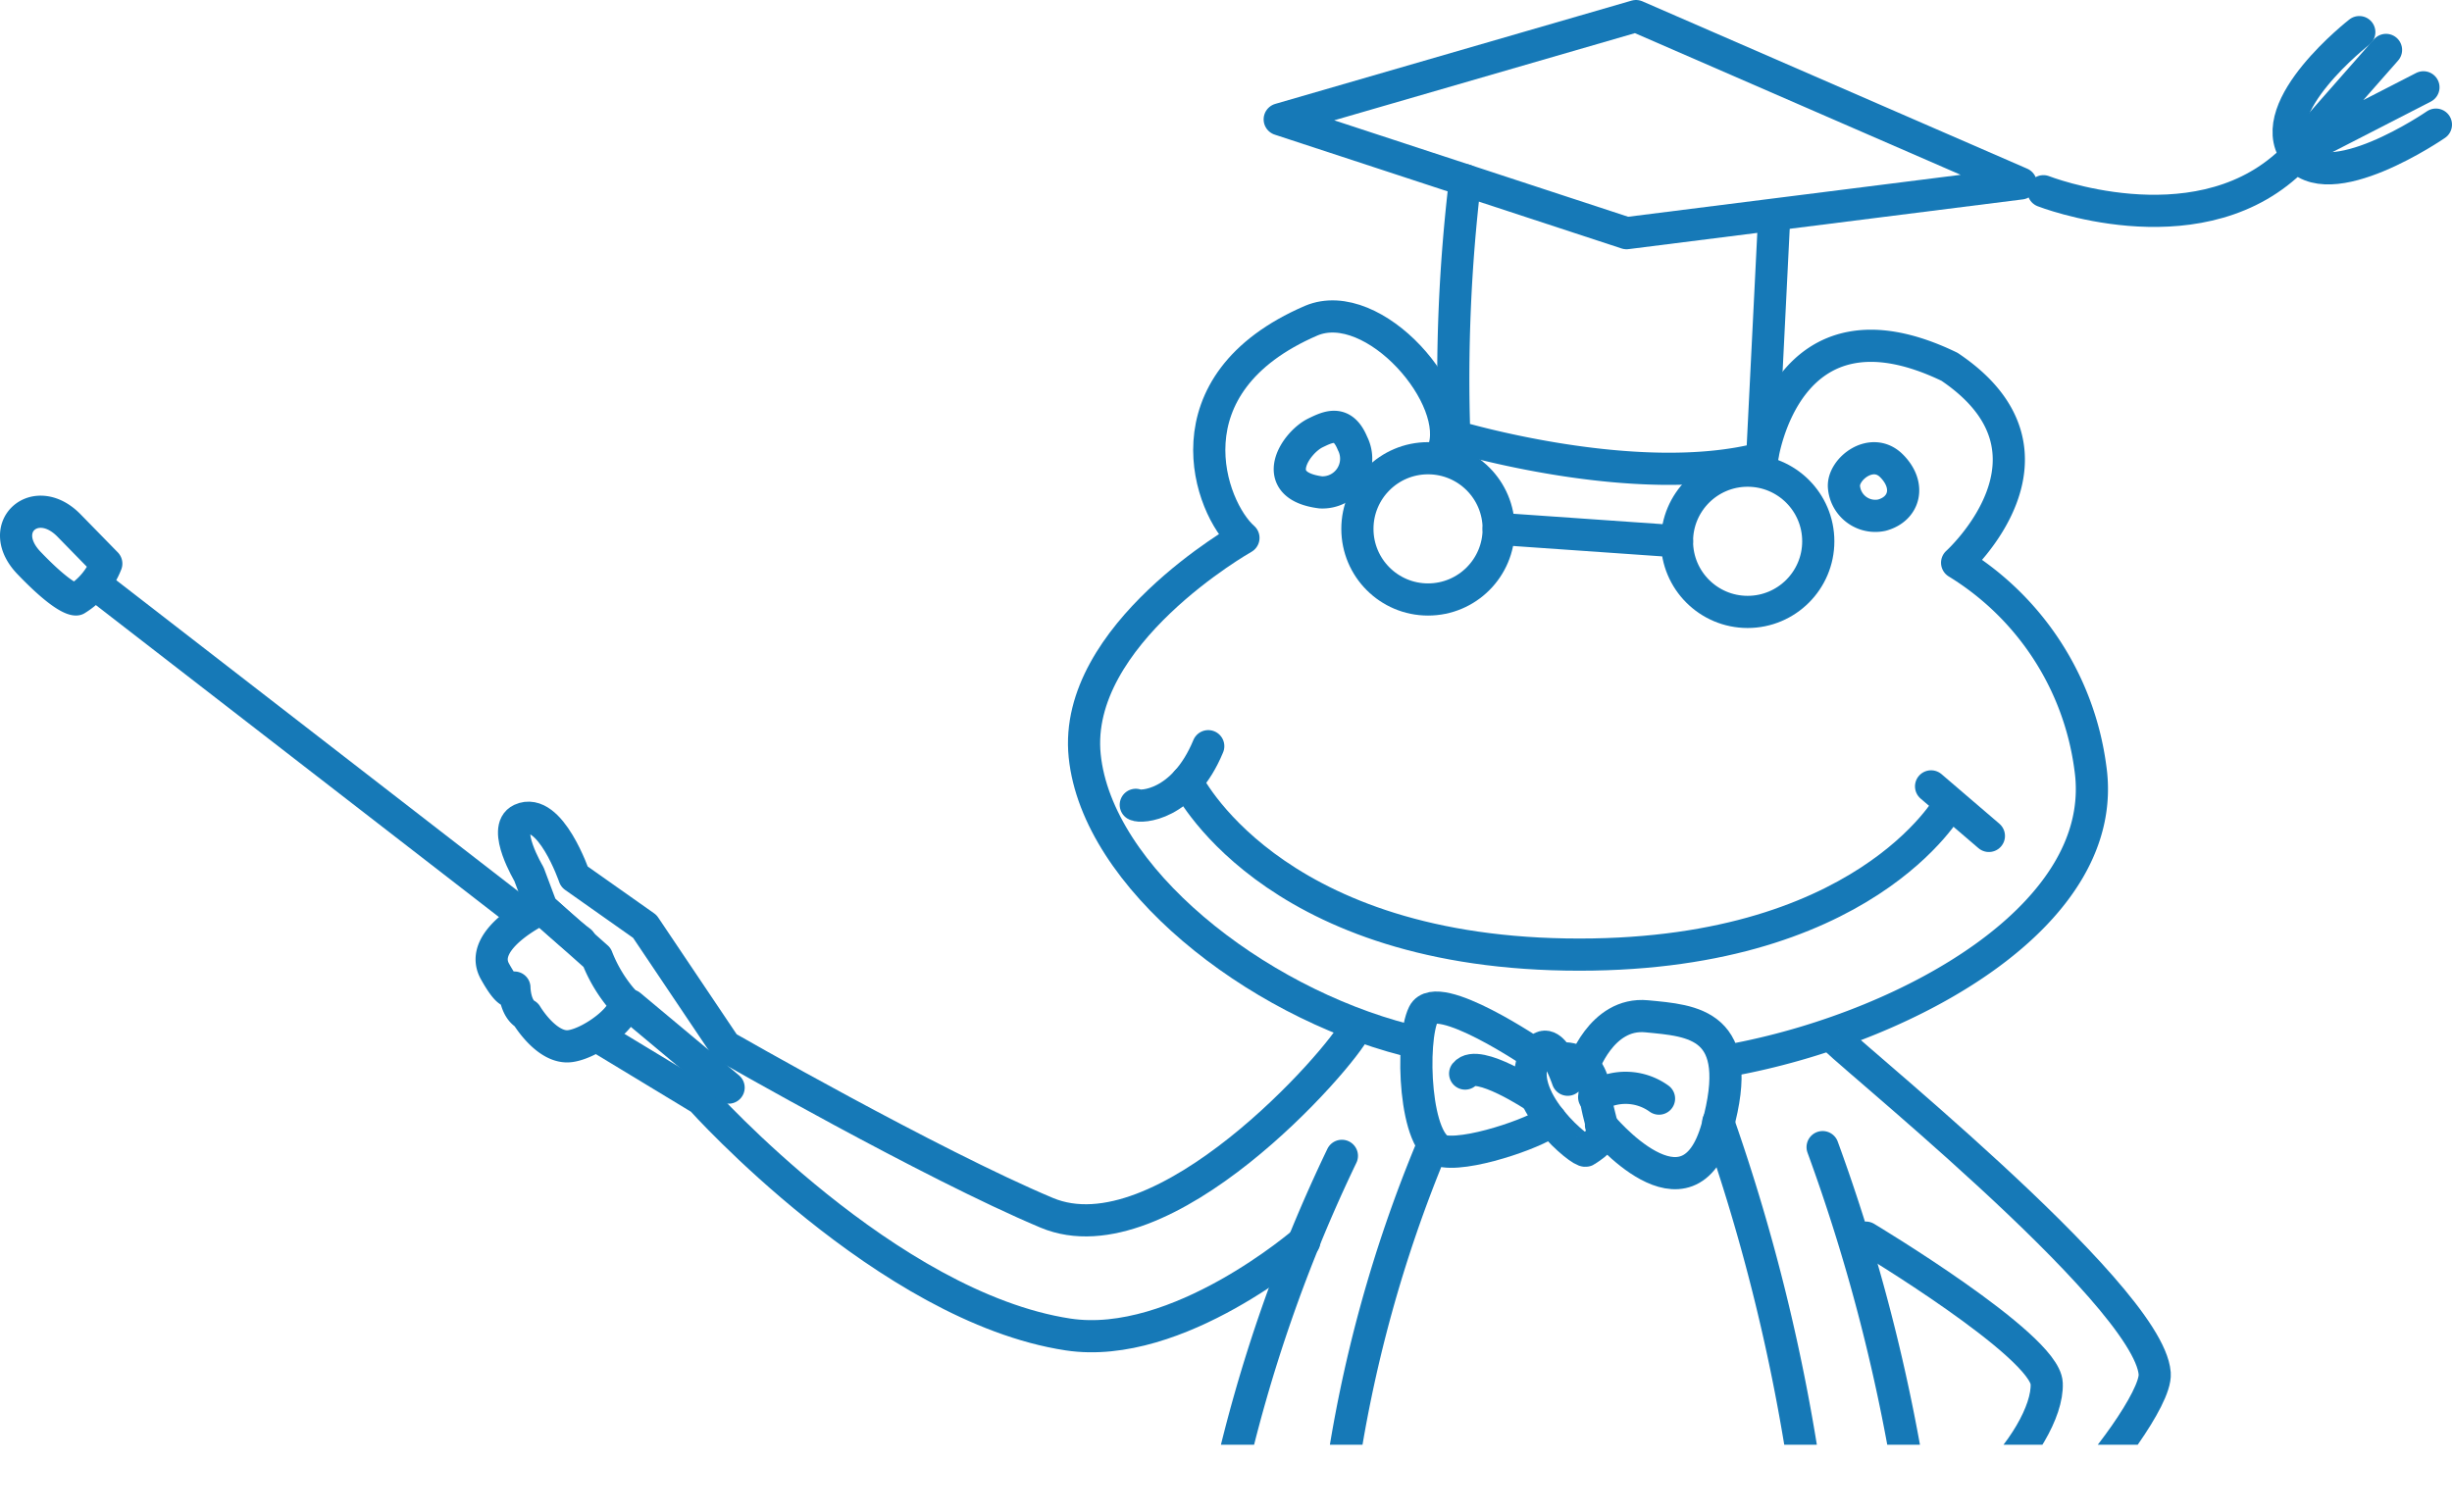 <svg xmlns="http://www.w3.org/2000/svg" xmlns:xlink="http://www.w3.org/1999/xlink" viewBox="0 0 143.729 88.631"><defs><style>.cls-1,.cls-3,.cls-4{fill:none;}.cls-2{clip-path:url(#clip-path);}.cls-3,.cls-4{stroke:#1679b7;stroke-linecap:round;stroke-linejoin:round;stroke-width:1.886px;}.cls-3{fill-rule:evenodd;}</style><clipPath id="clip-path" transform="translate(-5.587 -13.693)"><rect class="cls-1" width="158" height="98.4"/></clipPath></defs><title>frog_works</title><g id="レイヤー_2" data-name="レイヤー 2"><g id="Background"><g class="cls-2"><path class="cls-3" d="M90.167,40.175c1.254-3.114-4.046-9.22-7.713-7.684-8.643,3.721-5.947,11.014-3.98,12.74,0,0-10.034,5.662-9.305,12.78s9.948,14.38,18.853,16.662" transform="translate(-5.587 -13.693)"/><path class="cls-3" d="M107.506,75.765c10.114-1.982,21.865-8.493,20.61-17.064a16.645,16.645,0,0,0-7.808-12.014s7.107-6.412-.445-11.487c-9.629-4.651-10.982,5.361-10.982,5.361" transform="translate(-5.587 -13.693)"/><path class="cls-3" d="M72.163,60.882c.283.162,2.791.081,4.248-3.438" transform="translate(-5.587 -13.693)"/><path class="cls-3" d="M75.156,59.506S79.9,69.375,97.375,69.658s22.488-8.817,22.488-8.817" transform="translate(-5.587 -13.693)"/><line class="cls-4" x1="113.194" y1="46.107" x2="116.583" y2="49.012"/><path class="cls-3" d="M83.006,42.562a1.977,1.977,0,0,0,1.861-2.872c-.567-1.375-1.383-1-2.17-.616C81.528,39.639,79.85,42.157,83.006,42.562Z" transform="translate(-5.587 -13.693)"/><path class="cls-3" d="M113.673,42.22c-.056-1.045,1.639-2.355,2.782-1.222s.8,2.532-.557,2.9A1.842,1.842,0,0,1,113.673,42.22Z" transform="translate(-5.587 -13.693)"/><path class="cls-3" d="M98.357,76.333s1.07-3.312,3.758-3.052,5.835.4,4.134,6.515-6.818-.142-6.818-.142" transform="translate(-5.587 -13.693)"/><path class="cls-3" d="M97.1,75.759s1.687-.3,1.979,2,1.059,2.378-.535,3.4c-.242.154-4-2.924-3.1-5.279S97.481,77,97.481,77" transform="translate(-5.587 -13.693)"/><path class="cls-3" d="M95.6,75.523s-5.787-3.949-6.567-2.387-.544,7.823,1.224,8.061,5.986-1.339,6.23-1.838" transform="translate(-5.587 -13.693)"/><path class="cls-3" d="M95.608,78.005s-3.422-2.277-4.139-1.366" transform="translate(-5.587 -13.693)"/><path class="cls-3" d="M99.033,78.026a3.348,3.348,0,0,1,3.8.081" transform="translate(-5.587 -13.693)"/><path class="cls-3" d="M77.639,100.449a89.112,89.112,0,0,1,6.605-18.986" transform="translate(-5.587 -13.693)"/><path class="cls-3" d="M112.424,80.952a106.737,106.737,0,0,1,5.067,19.291" transform="translate(-5.587 -13.693)"/><path class="cls-3" d="M84.181,100.443a79.755,79.755,0,0,1,5.347-19.491" transform="translate(-5.587 -13.693)"/><path class="cls-3" d="M106.306,79.489a111.917,111.917,0,0,1,5.15,21.026" transform="translate(-5.587 -13.693)"/><path class="cls-3" d="M85.039,74c-.855,1.791-11.283,13.666-18.1,10.8s-18.829-9.754-18.829-9.754l-4.726-7.034L39.256,65.1s-1.418-4.15-3.127-3.362c-1.141.526.464,3.205.464,3.205l.753,2.009s1.72,1.57,2.259,1.94" transform="translate(-5.587 -13.693)"/><path class="cls-3" d="M40.579,74.436l6.109,3.7s10.911,12.19,21.5,13.8c6.449.983,13.855-5.447,13.855-5.447" transform="translate(-5.587 -13.693)"/><path class="cls-3" d="M112.964,74.372c-.293.132,18.567,15.1,18.925,19.851.11,1.45-3.186,5.753-4.686,7.157" transform="translate(-5.587 -13.693)"/><path class="cls-3" d="M114.958,86.258s10.5,6.3,10.6,8.546c.075,1.638-1.459,4.192-3.486,6.028" transform="translate(-5.587 -13.693)"/><line class="cls-4" x1="30.13" y1="53.26" x2="5.867" y2="34.477"/><line class="cls-4" x1="42.709" y1="63.769" x2="36.934" y2="58.944"/><path class="cls-3" d="M11.817,46.739,9.628,44.5c-1.952-1.995-4.344.11-2.342,2.2,2.194,2.29,2.776,2.138,2.776,2.138A4.281,4.281,0,0,0,11.817,46.739Z" transform="translate(-5.587 -13.693)"/><path class="cls-3" d="M37.346,66.95s-3.817,1.769-2.751,3.69,1.145.956,1.145.956.009,1.222.7,1.593c0,0,1.19,2.021,2.561,1.842s3.779-2.071,3.024-2.777a8.6,8.6,0,0,1-1.442-2.424Z" transform="translate(-5.587 -13.693)"/><circle class="cls-4" cx="83.708" cy="31.008" r="4.141"/><circle class="cls-4" cx="102.441" cy="31.737" r="4.141"/><line class="cls-4" x1="87.849" y1="31.008" x2="98.3" y2="31.737"/><polygon class="cls-3" points="95.898 0.943 75.013 6.998 95.344 13.671 118.454 10.755 95.898 0.943"/><path class="cls-3" d="M91.469,24.258a97.86,97.86,0,0,0-.636,15.013s10.674,3.226,18.048,1.29l.686-13.793" transform="translate(-5.587 -13.693)"/><path class="cls-3" d="M125.367,24.905s8.7,3.406,14.234-1.5" transform="translate(-5.587 -13.693)"/><path class="cls-3" d="M143.882,15.576s-5.639,4.384-3.759,7.1S148.373,21,148.373,21" transform="translate(-5.587 -13.693)"/><polyline class="cls-3" points="142.055 5.119 134.536 8.981 139.862 2.927"/></g></g></g></svg>